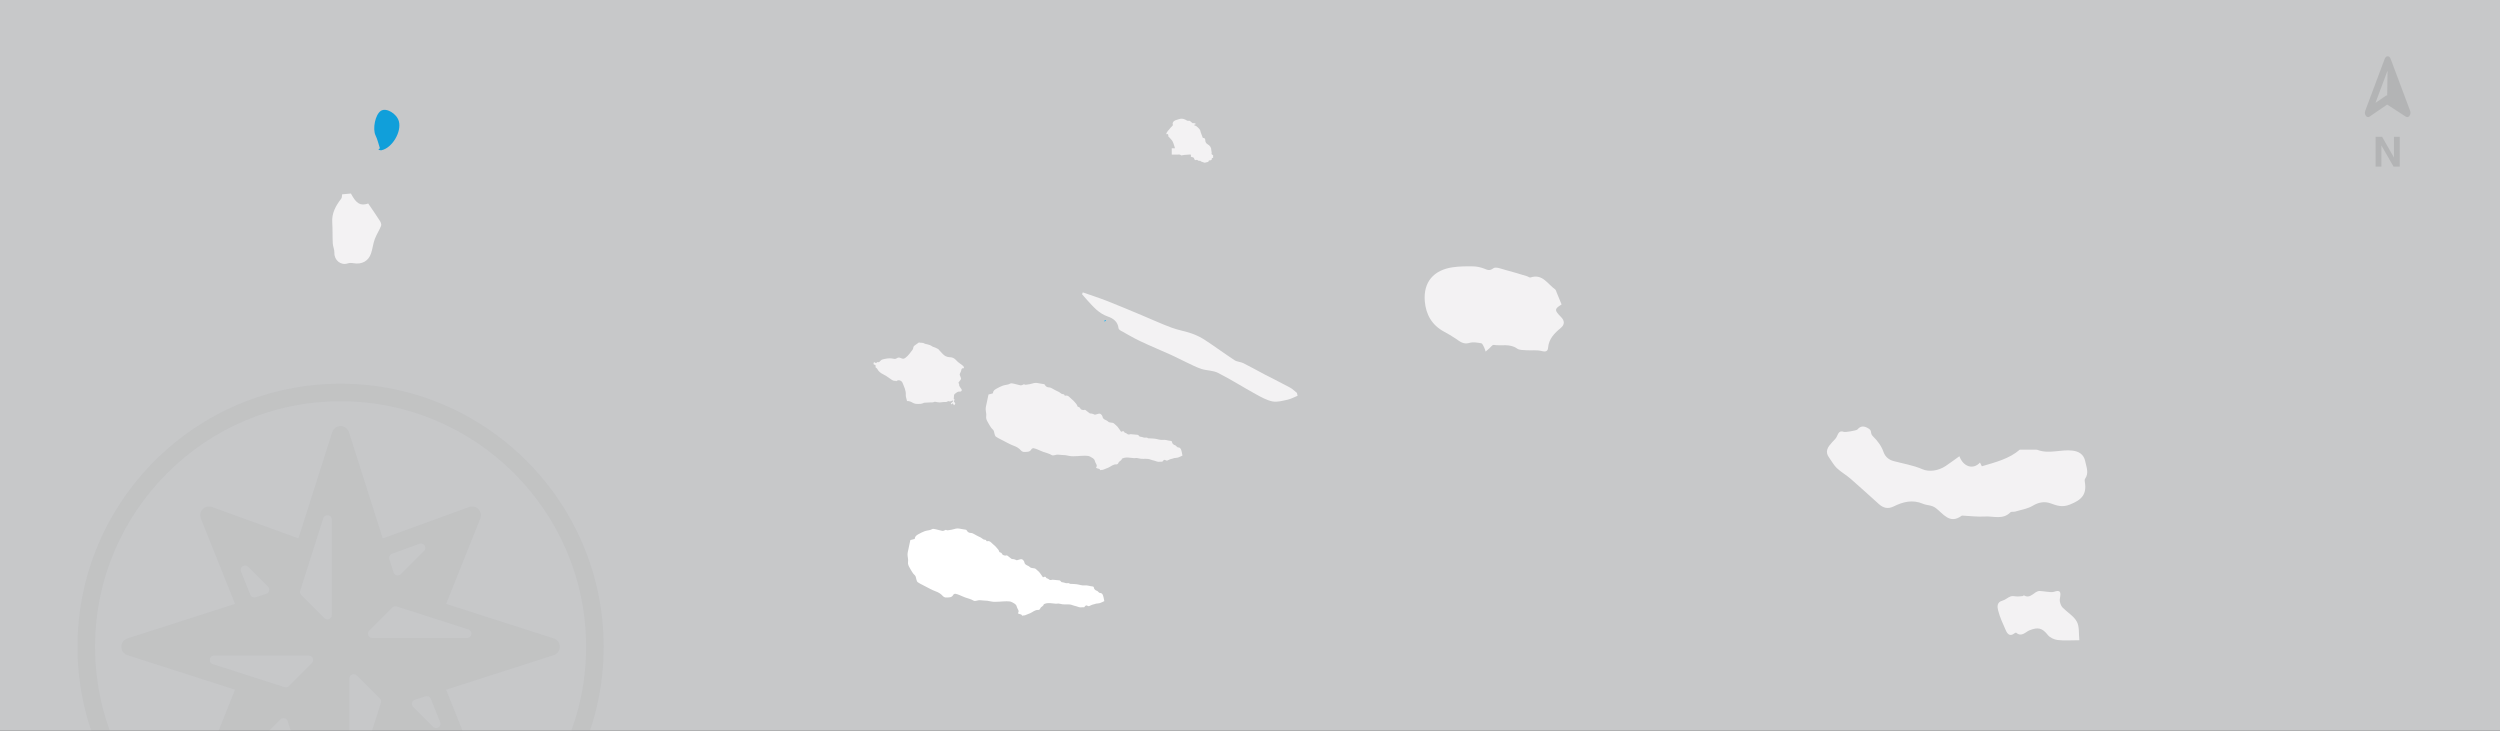<?xml version="1.0" encoding="utf-8"?>
<!-- Generator: Adobe Illustrator 16.0.0, SVG Export Plug-In . SVG Version: 6.00 Build 0)  -->
<!DOCTYPE svg PUBLIC "-//W3C//DTD SVG 1.1//EN" "http://www.w3.org/Graphics/SVG/1.1/DTD/svg11.dtd">
<svg version="1.1" id="Layer_1" xmlns="http://www.w3.org/2000/svg" xmlns:xlink="http://www.w3.org/1999/xlink" x="0px" y="0px"
	 width="1300px" height="380px" viewBox="0 0 1300 380" enable-background="new 0 0 1300 380" xml:space="preserve">
<rect x="0" y="0" width="1300" height="380" fill="#333333" stroke="none"/>
<g>
	<rect x="-2724" y="-516" fill="#C7C8C9" width="1300" height="380"/>
	<g opacity="0.1">
		<path fill="#010101" d="M-1488.693-444.871h3.399l6.155,10.814v-10.814h3.021v15.51h-3.239l-6.316-11.004v11.004h-3.02V-444.871z"
			/>
	</g>
	<g opacity="0.1">
		<path fill="#010101" d="M-1470.73-458.381l-10.164-27.104c-0.418-1.116-1.438-1.567-2.274-1.009
			c-0.326,0.219-0.593,0.572-0.755,1.009l-10.164,27.104c-0.416,1.118-0.072,2.473,0.767,3.024c0.481,0.317,1.045,0.312,1.523-0.013
			l9.123-6.253l9.688,6.282c0.842,0.548,1.855,0.084,2.266-1.036c0.232-0.633,0.229-1.376-0.006-2.005L-1470.73-458.381
			L-1470.73-458.381z M-1488.74-462.522l6.255-16.71l-0.176,12.825h-0.031c-0.269-0.001-0.534,0.084-0.773,0.249L-1488.74-462.522z"
			/>
	</g>
	<path fill="#F3F2F3" d="M-2170.383-310.289c-0.156-0.572-0.267-0.658-0.861-0.751c-0.264-0.042-0.586-0.046-0.77-0.2
		c-0.821-0.691-1.728-1.208-2.727-1.608c-0.665-0.268-1.258-0.713-1.909-1.029c-0.557-0.272-1.15-0.669-1.728-0.669
		c-1.14,0.002-1.847-0.464-2.34-1.431c-0.074-0.143-0.305-0.257-0.482-0.286c-0.914-0.166-1.845-0.248-2.75-0.457
		c-1.091-0.254-2.112-0.242-3.194,0.139c-0.925,0.328-1.935,0.418-2.914,0.58c-0.344,0.056-0.794,0.146-1.041-0.016
		c-0.483-0.316-0.761-0.018-1.135,0.141c-0.333,0.144-0.737,0.322-1.064,0.259c-1.125-0.224-2.224-0.579-3.344-0.825
		c-0.799-0.172-1.605-0.482-2.42,0.08c-0.333,0.229-0.796,0.287-1.209,0.381c-0.738,0.174-1.521,0.219-2.215,0.492
		c-1.132,0.442-2.245,0.963-3.294,1.574c-0.834,0.485-1.754,0.988-1.845,2.158c-0.009,0.122-0.105,0.311-0.198,0.338
		c-0.665,0.195-1.338,0.352-2.159,0.561c-0.149,0.705-0.348,1.625-0.542,2.544c-0.125,0.593-0.258,1.187-0.371,1.784
		c-0.204,1.081-0.559,2.161-0.551,3.243c0.008,1.278,0.485,2.511,0.257,3.858c-0.177,1.044,0.318,2.076,0.87,3.004
		c0.203,0.344,0.384,0.701,0.591,1.04c0.394,0.646,0.763,1.312,1.21,1.919c0.351,0.479,0.91,0.832,1.181,1.343
		c0.288,0.54,0.307,1.216,0.508,1.809c0.163,0.477,0.305,1.081,0.665,1.351c0.789,0.58,1.703,0.997,2.577,1.457
		c1.333,0.708,2.669,1.406,4.018,2.079c0.868,0.433,1.738,0.878,2.649,1.196c1.489,0.52,2.786,1.271,3.828,2.485
		c0.302,0.349,0.796,0.657,1.244,0.726c0.662,0.105,1.36-0.01,2.043-0.045c0.977-0.047,1.693-0.438,2.169-1.363
		c0.152-0.294,0.768-0.562,1.113-0.503c0.768,0.128,1.512,0.448,2.247,0.736c0.965,0.382,1.896,0.872,2.876,1.207
		c1.452,0.495,2.955,0.821,4.296,1.632c0.329,0.199,0.89,0.217,1.268,0.091c0.884-0.296,1.757-0.392,2.671-0.271
		c0.428,0.054,0.861,0.118,1.292,0.114c1.312-0.008,2.567,0.178,3.863,0.486c1.396,0.332,2.923,0.138,4.392,0.105
		c1.225-0.025,2.451-0.249,3.67-0.197c0.981,0.043,1.996-0.033,2.945,0.537c0.935,0.566,1.984,0.908,2.313,2.134
		c0.149,0.552,0.392,1.098,0.688,1.589c0.419,0.691,0.451,1.316-0.059,1.902c0.567,0.782,1.927,0.242,2.155,1.352
		c0.3-0.057,0.556-0.107,0.813-0.145c0.223-0.031,0.469,0.013,0.671-0.064c0.928-0.352,1.854-0.716,2.764-1.111
		c1.374-0.594,2.481-1.805,4.166-1.686c0.487,0.034,0.887-0.301,1.074-0.805c0.346-0.934,1.646-1.065,1.814-2.155
		c0.008-0.053,0.154-0.083,0.236-0.12c1.307-0.622,2.678-0.532,4.056-0.371c0.688,0.08,1.375,0.182,2.062,0.215
		c0.443,0.021,0.898-0.145,1.334-0.095c0.712,0.081,1.408,0.31,2.118,0.399c1.688,0.213,3.429-0.274,5.087,0.442
		c0.62,0.269,1.312,0.355,1.963,0.56c0.95,0.301,1.861,0.752,2.913,0.552c0.337-0.062,0.693-0.01,1.216-0.01
		c0.023-0.025,0.18-0.192,0.322-0.366c0.615-0.738,0.77-0.756,1.641-0.313c0.191,0.097,0.498,0.145,0.679,0.058
		c0.84-0.395,1.663-0.826,2.599-0.959c0.045-0.004,0.082-0.043,0.125-0.053c0.303-0.096,0.603-0.222,0.91-0.272
		c0.625-0.103,1.281-0.075,1.875-0.261c0.743-0.231,1.436-0.623,2.345-1.033c-0.11-0.541-0.257-1.299-0.415-2.053
		c-0.047-0.215-0.147-0.417-0.182-0.631c-0.115-0.727-0.752-1.547-1.344-1.521c-0.691,0.031-1.002-0.414-1.396-0.815
		c-0.158-0.163-0.369-0.347-0.575-0.374c-0.523-0.072-1.478-0.905-1.476-1.422c0.003-0.531-0.321-0.789-0.739-0.819
		c-1.41-0.092-2.697-0.728-4.213-0.538c-1.297,0.162-2.676-0.428-4.03-0.602c-0.996-0.129-2.01-0.129-3.015-0.189
		c-0.189-0.011-0.455,0.031-0.559-0.074c-0.492-0.506-1.088-0.236-1.642-0.276c-0.209-0.015-0.422-0.032-0.621-0.083
		c-0.512-0.133-1.018-0.384-1.529-0.396c-0.491-0.012-0.728-0.191-0.966-0.566c-0.126-0.196-0.381-0.405-0.599-0.432
		c-1.16-0.141-2.332-0.229-3.498-0.326c-0.127-0.014-0.273-0.023-0.388,0.021c-0.647,0.264-1.213,0.203-1.735-0.305
		c-0.178-0.176-0.451-0.25-0.685-0.365c-0.195-0.097-0.512-0.137-0.57-0.283c-0.297-0.72-0.723-0.822-1.348-0.416
		c-0.099,0.062-0.259,0.03-0.42,0.043c-0.188-0.279-0.369-0.558-0.563-0.829c-0.475-0.662-0.91-1.354-1.443-1.961
		c-0.426-0.485-1.041-0.807-1.451-1.298c-0.607-0.73-1.466-0.49-2.2-0.716c-0.249-0.077-0.588-0.046-0.745-0.204
		c-0.575-0.577-1.241-0.936-1.991-1.252c-0.491-0.207-1.083-0.77-1.158-1.246c-0.133-0.844-0.578-1.359-1.187-1.777
		c-0.233-0.158-0.664-0.119-0.98-0.051c-0.605,0.128-1.183,0.414-1.792,0.488c-0.311,0.039-0.656-0.252-0.997-0.363
		c-0.28-0.094-0.569-0.16-0.861-0.211c-0.31-0.053-0.696,0.027-0.925-0.131c-0.695-0.477-1.321-1.053-1.995-1.561
		c-0.188-0.141-0.514-0.319-0.672-0.246c-0.637,0.286-1.192-0.035-1.75-0.187c-0.231-0.063-0.372-0.452-0.562-0.686
		c-0.134-0.166-0.253-0.37-0.43-0.473c-0.282-0.162-0.604-0.253-0.911-0.376c-0.127-0.514-0.347-0.965-0.646-1.354
		c-0.423-0.549-0.878-1.078-1.366-1.569c-0.553-0.55-1.178-1.028-1.744-1.565c-0.706-0.668-1.34-1.451-2.492-1.157
		C-2170.066-310.221-2170.235-310.275-2170.383-310.289z"/>
	<path fill="#F3F2F3" d="M-2268.709-324.974c0.335,0.288,0.708,0.47,0.855,0.765c0.7,1.402,1.865,2.253,3.224,2.911
		c0.481,0.233,0.962,0.482,1.408,0.775c0.953,0.631,1.882,1.294,2.824,1.941c0.598,0.412,1.224,0.713,1.991,0.595
		c0.121-0.018,0.271,0.151,0.414,0.238c1.047-0.951,2.788-0.549,3.357,0.914c0.781,2.015,1.844,3.969,1.638,6.262
		c-0.047,0.523,0.146,1.07,0.259,1.599c0.106,0.495,0.252,0.983,0.395,1.521c0.826-0.034,1.722,0.156,2.575,0.676
		c0.57,0.349,1.224,0.66,1.875,0.755c0.875,0.125,1.785,0.069,2.674,0.009c0.462-0.032,0.915-0.231,1.368-0.37
		c0.101-0.031,0.18-0.177,0.277-0.184c1.063-0.07,2.129-0.16,3.194-0.176c0.782-0.009,1.556,0.09,2.29-0.314
		c0.176-0.097,0.47,0,0.705,0.033c0.658,0.099,1.315,0.292,1.973,0.293c0.757,0.002,1.513-0.214,2.271-0.238
		c0.714-0.027,1.443,0.162,2.06-0.391c0.076-0.07,0.276-0.057,0.396-0.016c0.661,0.232,1.237,0.062,1.807-0.297
		c0.13-0.083,0.368,0.008,0.557,0.018c-0.09,0.199-0.14,0.434-0.279,0.587c-0.19,0.212-0.491,0.327-0.667,0.546
		c-0.395,0.498-0.34,0.613,0.181,0.773c0.124-0.194,0.235-0.365,0.347-0.538c0.15,0.14,0.322,0.259,0.444,0.421
		c0.141,0.188,0.237,0.406,0.354,0.617c0.875-0.637,0.885-1.131,0.124-1.709c-0.105-0.082-0.146-0.359-0.103-0.514
		c0.081-0.305,0.244-0.584,0.373-0.875c-0.08,0.015-0.157,0.028-0.237,0.043c-0.086-0.116-0.25-0.232-0.249-0.347
		c0.019-0.631,0.049-1.269,0.141-1.896c0.032-0.217,0.208-0.463,0.391-0.601c0.812-0.616,1.546-1.433,2.736-1.193
		c0.08,0.018,0.177-0.036,0.263-0.067c0.646-0.211,0.82-0.731,0.435-1.299c-0.367-0.541-0.808-1.047-1.079-1.631
		c-0.208-0.447,0.065-1.061-0.414-1.473c-0.053-0.047-0.013-0.283,0.056-0.375c0.325-0.443,0.7-0.85,1.006-1.303
		c0.15-0.223,0.312-0.554,0.252-0.78c-0.15-0.571-0.444-1.107-0.641-1.671c-0.066-0.19-0.071-0.445-0.003-0.634
		c0.238-0.644,0.664-1.249,0.752-1.903c0.115-0.842,0.48-1.166,1.456-1.059c-0.152-0.448-0.171-0.882-0.398-1.102
		c-0.509-0.493-1.125-0.879-1.691-1.314c-0.511-0.395-1.081-0.738-1.508-1.209c-0.858-0.947-1.735-1.836-3.071-2.032
		c-0.624-0.092-1.282-0.038-1.877-0.212c-0.651-0.191-1.325-0.475-1.846-0.895c-0.716-0.576-1.298-1.318-1.936-1.99
		c-0.325-0.338-0.646-0.681-0.969-1.02c0.032-0.02,0.062-0.037,0.094-0.059c-0.479-0.236-0.959-0.476-1.438-0.715
		c-0.157-0.077-0.309-0.169-0.472-0.23c-0.472-0.18-1.018-0.25-1.412-0.537c-0.841-0.611-1.759-0.961-2.764-1.154
		c-0.438-0.082-0.938-0.111-1.28-0.35c-0.876-0.605-1.895-0.283-2.814-0.549c-0.122-0.033-0.317,0.133-0.459,0.232
		c-0.496,0.347-0.974,0.716-1.476,1.053c-0.559,0.373-1.049,0.751-1.106,1.518c-0.027,0.365-0.199,0.764-0.422,1.057
		c-1.105,1.451-2.131,2.979-3.626,4.092c-0.832,0.619-1.303,0.613-2.181,0.237c-0.671-0.29-1.497-0.607-2.177-0.092
		c-0.65,0.495-1.244,0.521-1.989,0.329c-0.646-0.166-1.342-0.204-2.013-0.188c-0.741,0.016-1.493,0.096-2.214,0.264
		c-0.869,0.201-1.799,0.246-2.461,1.059c-0.336,0.412-0.812,0.898-1.52,0.627c-0.07-0.026-0.233,0.025-0.268,0.088
		c-0.291,0.529-0.611,0.494-1.027,0.129c-0.124-0.109-0.471-0.174-0.537-0.1c-0.14,0.16-0.209,0.418-0.217,0.641
		c-0.008,0.182,0.111,0.367,0.172,0.547C-2268.669-326.299-2268.64-326.244-2268.709-324.974z"/>
	<path fill="#F3F2F3" d="M-2099.93-432.406c0.188,0.143,0.354,0.326,0.562,0.414c0.443,0.188,0.908,0.332,1.367,0.481
		c0.164,0.056,0.348,0.141,0.506,0.111c0.514-0.091,1.021-0.214,1.522-0.357c0.159-0.046,0.405-0.179,0.415-0.29
		c0.061-0.68,0.492-0.561,0.961-0.573c0.255-0.006,0.736-0.36,0.713-0.476c-0.135-0.664,0.215-0.824,0.756-0.84
		c-0.022-0.327-0.121-0.628-0.049-0.881c0.122-0.411,0-0.553-0.382-0.689c-0.199-0.072-0.495-0.435-0.451-0.543
		c0.26-0.624-0.106-1.184-0.097-1.77c0.022-1.506-0.721-2.464-1.996-3.207c-0.675-0.393-1.144-1.105-1.147-1.998
		c-0.004-0.928-0.417-1.316-1.273-1.252c-0.38-1.006-0.77-2.003-1.132-3.01c-0.106-0.294-0.098-0.631-0.225-0.907
		c-0.15-0.325-0.361-0.641-0.606-0.903c-0.42-0.445-0.853-0.895-1.345-1.249c-0.352-0.255-0.813-0.358-1.225-0.528
		c0.013-0.07,0.022-0.141,0.035-0.211c0.25-0.116,0.5-0.232,0.979-0.458c-0.506-0.199-0.93-0.532-1.2-0.435
		c-0.458,0.162-0.681-0.002-0.96-0.252c-0.339-0.303-0.682-0.609-1.041-0.888c-0.1-0.075-0.273-0.075-0.412-0.087
		c-0.363-0.031-0.812,0.086-1.075-0.088c-1.384-0.91-2.816-1.289-4.419-0.688c-1.035,0.387-2.247,0.459-2.877,1.562
		c-0.138,0.241-0.264,0.617-0.174,0.84c0.196,0.484,0.082,0.82-0.25,1.151c-0.34,0.334-0.736,0.631-1,1.019
		c-0.703,1.033-1.879,1.752-2.105,3.187c0.275-0.03,0.532-0.058,0.791-0.086c0.113,0.229,0.38,0.521,0.314,0.673
		c-0.242,0.57,0.195,0.741,0.469,1.051c0.621,0.707,1.359,1.368,1.77,2.188c0.544,1.086,0.818,2.305,1.22,3.498
		c-0.482,0-1.084,0-1.697,0c0,1.128,0,2.186,0,3.281c0.937,0,1.824-0.031,2.711,0.01c0.735,0.034,1.546-0.273,2.174,0.396
		c0.041,0.043,0.166,0.025,0.246,0.01c0.467-0.076,0.928-0.191,1.396-0.238c0.981-0.094,1.969-0.163,2.952-0.225
		c0.354-0.021,0.633,0.156,0.5,0.531c-0.244,0.679,0.137,0.744,0.646,0.844c0.519,0.1,1.023,0.243,1.076,0.973
		c0.018,0.23,0.586,0.66,0.667,0.61c0.63-0.384,1.039-0.044,1.526,0.276C-2100.596-432.299-2100.24-432.406-2099.93-432.406z"/>
	<path fill="#F3F2F3" d="M-1932.619-335.533c-0.06,0.072-0.119,0.144-0.182,0.216c0.211,0.271,0.419,0.538,0.733,0.941
		c0.08-0.267,0.229-0.524,0.165-0.601C-1932.096-335.199-1932.373-335.352-1932.619-335.533z"/>
	<path fill="#F3F2F3" d="M-2148.914-349.174c0.009-0.074,0.019-0.148,0.027-0.225c-0.227-0.055-0.537-0.222-0.657-0.135
		c-0.153,0.113-0.153,0.436-0.218,0.668c0.059,0.029,0.117,0.061,0.175,0.092C-2149.362-348.908-2149.137-349.041-2148.914-349.174z
		"/>
	<path fill="#F3F2F3" d="M-1705.111-278.762c-2.436,1.721-4.751,3.495-7.194,5.11c-3.722,2.464-8.525,3.173-11.967,1.677
		c-4.898-2.123-9.881-2.885-14.866-4.21c-2.222-0.583-4.412-1.861-5.453-4.825c-1.003-2.963-3.09-5.792-5.364-7.984
		c-1.979-1.924-0.139-2.857-2.604-4.307c-2.031-1.188-3.847-1.418-5.557,0.621c-0.524,0.631-6.414,1.482-6.921,1.303
		c-2.709-1.059-3.063,0.93-3.921,2.584c-0.533,1.025-1.493,1.82-2.282,2.705c-2.154,2.373-4.067,4.781-1.605,8.082
		c1.348,1.816,2.408,3.918,4.022,5.444c2.202,2.074,4.931,3.586,7.219,5.588c4.95,4.286,9.738,8.743,14.631,13.098
		c2.207,1.995,4.662,2.687,7.565,1.268c4.937-2.431,9.859-3.779,15.437-1.398c2.004,0.862,4.354,0.565,6.486,2.126
		c3.908,2.874,7.259,8.73,13.539,4.066c0.149-0.113,0.433-0.069,0.646-0.057c3.807,0.181,7.648,0.694,11.436,0.453
		c4.433-0.285,9.312,1.824,13.243-2.144c0.479-0.497,1.708-0.173,2.544-0.423c3.074-0.936,6.451-1.431,9.129-3.041
		c3.062-1.855,6.158-2.32,9.127-1.274c3.43,1.208,6.037,2.276,10.096,0.694c6.19-2.428,8.95-5.29,7.827-11.835
		c-0.083-0.507-0.136-1.213,0.146-1.597c2.135-3.051,0.662-6.071,0.048-9.147c-0.731-3.639-3.425-5.11-6.589-5.5
		c-6.055-0.753-12.228,1.94-18.277-0.396c-0.193-0.076-0.434-0.099-0.648-0.104c-2.721,0-5.43,0-8.496,0
		c-5.385,4.718-12.619,6.555-19.74,8.641c-0.377-0.75-0.662-1.316-0.965-1.935C-1697.896-271.619-1703.092-273.199-1705.111-278.762
		z"/>
	<path fill="#F3F2F3" d="M-1642.737-183.084c-0.382-3.451,0.104-7.069-1.311-9.655c-1.583-2.923-4.96-4.832-7.393-7.333
		c-0.739-0.746-1.167-1.938-1.399-3c-0.206-0.899,0.016-1.908,0.166-2.858c0.454-2.948-0.796-3.154-3.246-2.34
		c-1.209,0.394-2.701,0.021-4.046-0.059c-1.126-0.081-2.243-0.356-3.383-0.356c-2.936-0.032-4.678,4.479-8.265,2.229
		c-0.043-0.039-0.297,0.378-0.441,0.401c-0.949,0.11-1.895,0.222-2.838,0.223c-1.158,0.013-2.441-0.406-3.501-0.065
		c-1.531,0.506-2.806,1.85-4.352,2.245c-3.021,0.769-2.657,3.364-2.251,4.968c0.887,3.578,2.484,6.99,3.983,10.389
		c0.853,1.959,2.178,3.52,4.563,1.594c0.225-0.183,0.758-0.389,0.871-0.281c2.822,2.441,4.932-0.5,6.986-1.288
		c4.367-1.689,6.5-1.284,9.479,2.483c1.092,1.374,3.293,2.379,5.098,2.594C-1650.654-182.775-1647.212-183.084-1642.737-183.084z"/>
	<path fill="#FFFFFF" d="M-2211.028-234.602c0.149,0.012,0.317,0.068,0.462,0.031c1.153-0.293,1.787,0.49,2.492,1.155
		c0.566,0.54,1.19,1.018,1.744,1.567c0.489,0.489,0.943,1.021,1.366,1.57c0.3,0.388,0.521,0.838,0.647,1.353
		c0.308,0.124,0.63,0.216,0.912,0.377c0.176,0.101,0.295,0.306,0.429,0.474c0.19,0.233,0.33,0.621,0.562,0.682
		c0.558,0.152,1.114,0.475,1.75,0.188c0.159-0.072,0.483,0.107,0.673,0.248c0.674,0.508,1.299,1.084,1.994,1.561
		c0.229,0.156,0.614,0.076,0.925,0.129c0.292,0.053,0.582,0.119,0.861,0.211c0.34,0.114,0.686,0.403,0.998,0.365
		c0.606-0.075,1.187-0.361,1.792-0.488c0.314-0.068,0.745-0.107,0.979,0.051c0.609,0.415,1.055,0.932,1.188,1.775
		c0.075,0.477,0.667,1.039,1.158,1.248c0.75,0.316,1.416,0.674,1.991,1.252c0.156,0.157,0.497,0.127,0.745,0.203
		c0.734,0.224,1.591-0.014,2.199,0.716c0.411,0.492,1.027,0.813,1.451,1.298c0.535,0.607,0.97,1.301,1.444,1.959
		c0.195,0.273,0.377,0.552,0.565,0.83c0.16-0.012,0.32,0.021,0.418-0.041c0.625-0.405,1.051-0.305,1.347,0.416
		c0.06,0.147,0.375,0.188,0.571,0.281c0.232,0.115,0.507,0.19,0.684,0.365c0.522,0.508,1.087,0.569,1.734,0.306
		c0.116-0.044,0.261-0.033,0.389-0.022c1.167,0.1,2.336,0.186,3.498,0.328c0.217,0.027,0.473,0.236,0.598,0.432
		c0.238,0.375,0.475,0.555,0.968,0.565c0.511,0.013,1.015,0.266,1.527,0.396c0.201,0.051,0.413,0.067,0.622,0.083
		c0.553,0.039,1.147-0.229,1.64,0.278c0.104,0.104,0.368,0.063,0.558,0.073c1.005,0.061,2.02,0.059,3.017,0.187
		c1.354,0.175,2.732,0.765,4.029,0.603c1.518-0.189,2.803,0.447,4.212,0.54c0.418,0.028,0.744,0.286,0.74,0.818
		c-0.002,0.517,0.952,1.349,1.476,1.424c0.207,0.027,0.417,0.21,0.576,0.372c0.393,0.401,0.705,0.848,1.396,0.814
		c0.591-0.025,1.228,0.797,1.342,1.521c0.034,0.215,0.135,0.418,0.181,0.631c0.16,0.756,0.307,1.514,0.417,2.055
		c-0.91,0.409-1.603,0.802-2.345,1.032c-0.594,0.186-1.251,0.158-1.875,0.262c-0.309,0.048-0.606,0.175-0.911,0.271
		c-0.042,0.013-0.08,0.049-0.124,0.055c-0.936,0.134-1.76,0.562-2.6,0.959c-0.181,0.086-0.486,0.038-0.679-0.057
		c-0.871-0.445-1.025-0.426-1.64,0.312c-0.144,0.175-0.3,0.341-0.322,0.366c-0.522,0-0.88-0.053-1.215,0.01
		c-1.052,0.201-1.964-0.251-2.914-0.552c-0.65-0.204-1.344-0.291-1.964-0.558c-1.657-0.718-3.397-0.23-5.085-0.445
		c-0.711-0.088-1.407-0.318-2.119-0.398c-0.435-0.048-0.89,0.117-1.333,0.095c-0.689-0.032-1.376-0.135-2.063-0.214
		c-1.378-0.16-2.749-0.253-4.056,0.368c-0.082,0.04-0.229,0.07-0.236,0.122c-0.168,1.091-1.468,1.223-1.814,2.155
		c-0.188,0.505-0.587,0.839-1.075,0.804c-1.684-0.119-2.792,1.094-4.165,1.688c-0.911,0.396-1.835,0.758-2.764,1.109
		c-0.203,0.08-0.449,0.035-0.672,0.065c-0.258,0.037-0.514,0.09-0.813,0.144c-0.228-1.108-1.587-0.57-2.153-1.352
		c0.508-0.585,0.477-1.21,0.058-1.901c-0.296-0.491-0.54-1.036-0.688-1.589c-0.33-1.226-1.379-1.568-2.314-2.133
		c-0.949-0.572-1.963-0.494-2.945-0.539c-1.219-0.051-2.446,0.172-3.67,0.2c-1.469,0.031-2.997,0.226-4.393-0.107
		c-1.296-0.308-2.551-0.492-3.863-0.485c-0.431,0.002-0.865-0.06-1.293-0.115c-0.914-0.118-1.788-0.023-2.67,0.273
		c-0.379,0.124-0.94,0.105-1.269-0.093c-1.341-0.81-2.844-1.136-4.296-1.632c-0.981-0.334-1.911-0.823-2.876-1.207
		c-0.735-0.289-1.478-0.608-2.246-0.734c-0.347-0.061-0.961,0.209-1.113,0.502c-0.477,0.925-1.193,1.314-2.169,1.362
		c-0.682,0.037-1.381,0.149-2.043,0.045c-0.446-0.069-0.939-0.377-1.243-0.727c-1.042-1.212-2.339-1.964-3.829-2.485
		c-0.91-0.318-1.78-0.764-2.648-1.193c-1.35-0.675-2.686-1.373-4.018-2.08c-0.874-0.459-1.789-0.879-2.577-1.46
		c-0.36-0.267-0.502-0.871-0.665-1.349c-0.202-0.594-0.221-1.268-0.507-1.809c-0.271-0.512-0.83-0.861-1.182-1.342
		c-0.447-0.607-0.816-1.271-1.21-1.92c-0.208-0.339-0.389-0.697-0.592-1.039c-0.551-0.93-1.045-1.961-0.869-3.006
		c0.229-1.348-0.25-2.58-0.258-3.857c-0.008-1.082,0.346-2.164,0.551-3.244c0.113-0.596,0.245-1.189,0.371-1.783
		c0.195-0.918,0.393-1.839,0.542-2.543c0.82-0.209,1.493-0.367,2.158-0.561c0.094-0.028,0.189-0.219,0.199-0.339
		c0.091-1.171,1.011-1.673,1.845-2.158c1.049-0.61,2.162-1.132,3.294-1.575c0.695-0.271,1.477-0.318,2.215-0.49
		c0.413-0.096,0.875-0.151,1.208-0.383c0.814-0.56,1.621-0.252,2.42-0.078c1.121,0.244,2.22,0.601,3.345,0.822
		c0.328,0.067,0.729-0.113,1.064-0.257c0.373-0.159,0.65-0.457,1.134-0.14c0.248,0.16,0.697,0.072,1.041,0.015
		c0.979-0.161,1.99-0.253,2.914-0.581c1.082-0.379,2.104-0.391,3.195-0.137c0.904,0.207,1.835,0.291,2.75,0.455
		c0.175,0.031,0.407,0.146,0.481,0.288c0.493,0.967,1.2,1.433,2.339,1.431c0.577,0,1.171,0.396,1.729,0.668
		c0.65,0.316,1.244,0.764,1.909,1.029c0.998,0.4,1.904,0.915,2.726,1.609c0.183,0.154,0.506,0.158,0.769,0.201
		C-2211.293-235.259-2211.184-235.174-2211.028-234.602z"/>
	<path fill="#109FDA" d="M-2148.914-349.174c-0.223,0.133-0.448,0.266-0.672,0.4c-0.06-0.031-0.117-0.062-0.175-0.092
		c0.064-0.232,0.064-0.555,0.218-0.668c0.121-0.087,0.432,0.08,0.657,0.135C-2148.896-349.322-2148.905-349.248-2148.914-349.174z"
		/>
	<path fill="#109FDA" d="M-2049.264-310.194c-0.115-0.499-0.229-0.991-0.331-1.495c-1.19-0.935-2.243-2.048-3.554-2.75
		c-4.242-2.305-8.593-4.424-12.899-6.67c-3.81-1.996-7.563-4.123-11.413-6.049c-1.418-0.703-3.246-0.676-4.551-1.523
		c-5.193-3.395-10.185-7.094-15.371-10.488c-2.107-1.381-4.432-2.543-6.806-3.374c-3.515-1.229-7.262-1.831-10.753-3.135
		c-5.166-1.92-10.189-4.247-15.27-6.365c-6.003-2.503-11.982-5.048-18.026-7.421c-4.19-1.641-8.486-3.013-12.711-4.504
		c-0.125,0.324-0.25,0.654-0.381,0.979c0.888,1.017,1.754,2.068,2.677,3.053c3.122,3.43,6.094,6.972,10.798,8.555
		c2.728,0.931,5.114,2.645,5.483,6.003c0.041,0.415,0.496,0.929,0.906,1.161c3.451,1.912,6.822,3.937,10.377,5.619
		c5.308,2.514,10.781,4.753,16.129,7.178c2.74,1.234,5.354,2.645,8.059,3.902c2.529,1.193,5.035,2.52,7.695,3.384
		c2.807,0.888,6.048,0.728,8.594,2.038c6.658,3.389,12.992,7.412,19.553,11.021c2.783,1.532,5.705,3.198,8.748,3.81
		c2.481,0.49,5.289-0.35,7.893-0.91C-2052.629-308.562-2050.979-309.5-2049.264-310.194z"/>
	<path fill="#F3F2F3" d="M-2546.087-414.953c-0.154,0.746-0.045,1.708-0.484,2.266c-2.825,3.67-4.995,7.505-4.659,12.402
		c0.232,3.62,0.085,7.266,0.272,10.898c0.104,1.617,0.9,3.246,0.843,4.841c-0.137,3.856,3.343,6.7,6.915,5.519
		c0.922-0.307,2.039-0.279,3.007-0.1c4.374,0.748,7.831-1.078,9.164-5.189c0.797-2.377,1.031-4.934,1.891-7.279
		c0.877-2.404,2.335-4.583,3.298-6.955c0.279-0.646-0.108-1.785-0.541-2.475c-1.925-3.027-3.992-5.963-6.139-9.141
		c-4.01,1.303-6.1,0.26-9.01-5.199C-2543.057-415.224-2544.516-415.102-2546.087-414.953z"/>
	<path fill="#F3F2F3" d="M-2526.467-438.949c-0.269,0.275-0.536,0.549-0.797,0.826c0.558,0.092,1.139,0.354,1.652,0.244
		c5.53-1.182,10.508-9.511,9.027-15.02c-1.099-4.061-6.578-7.268-9.346-5.471c-2.967,1.922-4.42,9.409-2.78,12.787
		C-2527.692-443.511-2527.202-441.17-2526.467-438.949z"/>
	<g>
		<g>
			<defs>
				<rect id="SVGID_1_" x="-2714.411" y="-331.728" width="365.411" height="195.728"/>
			</defs>
			<clipPath id="SVGID_2_">
				<use xlink:href="#SVGID_1_"  overflow="visible"/>
			</clipPath>
			<g opacity="0.03" clip-path="url(#SVGID_2_)">
				<g>
					<g>
						<path fill="#010101" d="M-2436.061-184.007l-55.956-17.967l17.757-44.396c0.666-1.668,0.293-3.574-0.957-4.866
							c-1.254-1.29-3.146-1.729-4.834-1.111l-44.921,16.333l-17.578-55.235c-0.602-1.891-2.358-3.178-4.346-3.178
							c-1.988,0-3.744,1.285-4.345,3.178l-17.575,55.23l-44.921-16.333c-1.691-0.615-3.584-0.179-4.833,1.113
							c-1.249,1.29-1.623,3.195-0.958,4.865l17.757,44.396l-55.955,17.966c-1.889,0.611-3.17,2.363-3.17,4.346
							s1.281,3.734,3.164,4.341l55.957,17.967l-17.757,44.396c-0.676,1.696-0.278,3.63,1.012,4.92
							c0.87,0.87,2.038,1.336,3.224,1.336c0.57,0,1.145-0.104,1.696-0.325l44.396-17.756l17.967,55.956
							c0.606,1.883,2.357,3.165,4.342,3.165c1.983,0,3.734-1.282,4.342-3.165l17.965-55.956l44.396,17.756
							c0.552,0.221,1.127,0.325,1.696,0.325c1.187,0,2.354-0.466,3.224-1.336c1.291-1.29,1.688-3.224,1.013-4.92l-17.757-44.396
							l55.956-17.967c1.883-0.606,3.164-2.358,3.164-4.341C-2432.896-181.648-2434.177-183.4-2436.061-184.007z M-2594.957-221.277
							l10.313,10.315c1.209,1.209,0.712,3.261-0.916,3.785l-5.48,1.76c-1.14,0.366-2.371-0.214-2.814-1.321l-4.829-12.075
							C-2599.604-221.121-2596.709-223.032-2594.957-221.277z M-2573.968-132.711l-12.074,4.829
							c-2.309,0.925-4.219-1.97-2.463-3.726l10.314-10.314c1.208-1.21,3.26-0.712,3.785,0.916l1.76,5.48
							C-2572.281-134.385-2572.86-133.154-2573.968-132.711z M-2561.798-171.212l-11.97,11.971
							c-0.606,0.605-1.495,0.821-2.308,0.562l-37.282-11.971c-2.477-0.799-1.906-4.455,0.697-4.455h49.253
							C-2561.379-175.106-2560.36-172.648-2561.798-171.212z M-2551.455-196.178c0,2.028-2.457,3.047-3.895,1.61l-11.979-11.979
							c-0.602-0.602-0.821-1.491-0.562-2.304l11.979-37.652c0.793-2.479,4.455-1.909,4.455,0.694v49.631H-2551.455z
							 M-2520.151-228.061l14.237-5.177c2.293-0.838,4.117,2.025,2.394,3.749l-12.052,12.052c-1.208,1.208-3.265,0.708-3.785-0.921
							l-2.188-6.872C-2521.916-226.396-2521.301-227.647-2520.151-228.061z M-2525.91-150.491l-11.971,37.283
							c-0.798,2.481-4.455,1.91-4.455-0.693v-49.253c0-2.028,2.458-3.052,3.894-1.615l11.971,11.97
							C-2525.864-152.192-2525.65-151.303-2525.91-150.491z M-2498.837-138.055l-10.314-10.315
							c-1.209-1.209-0.712-3.261,0.916-3.785l5.48-1.76c1.141-0.366,2.371,0.214,2.814,1.321l4.828,12.075
							C-2494.187-138.211-2497.082-136.3-2498.837-138.055z M-2481.131-184.226h-49.253c-2.029,0-3.046-2.458-1.609-3.895
							l11.97-11.97c0.606-0.606,1.496-0.82,2.308-0.561l37.283,11.971C-2477.957-187.883-2478.527-184.226-2481.131-184.226z"/>
					</g>
				</g>
				<g>
					<g>
						<path fill="#010101" d="M-2546.896-316.466c-75.431,0-136.8,61.368-136.8,136.8s61.369,136.8,136.8,136.8
							c75.432,0,136.8-61.368,136.8-136.8S-2471.464-316.466-2546.896-316.466z M-2546.896-51.985
							c-70.402,0-127.68-57.279-127.68-127.681s57.277-127.681,127.68-127.681c70.401,0,127.68,57.279,127.68,127.681
							S-2476.494-51.985-2546.896-51.985z"/>
					</g>
				</g>
			</g>
		</g>
	</g>
	<path fill="#F3F2F3" d="M-1911.972-357.688c-0.923-2.273-1.709-4.186-2.513-6.092c-0.262-0.629-0.414-1.463-0.922-1.809
		c-3.878-2.733-6.482-8.195-12.719-6.127c-0.5,0.179-1.229-0.479-1.891-0.662c-3.621-1.084-7.227-2.227-10.9-3.172
		c-2.204-0.568-5.275-1.891-6.521-0.945c-2.062,1.533-3.115,0.821-4.841,0.16c-1.772-0.655-3.737-1.117-5.604-1.145
		c-3.611-0.062-7.221-0.043-10.763,0.475c-9.745,1.413-15.288,7.612-14.456,17.648c0.574,6.912,3.674,12.397,9.984,15.81
		c2.044,1.11,4.048,2.267,5.98,3.565c2.203,1.492,4.088,3.258,7.256,2.295c1.855-0.563,4.105-0.154,6.122,0.193
		c0.626,0.103,1.104,1.367,1.531,2.176c0.349,0.662,0.508,1.418,0.747,2.136c0.633-0.541,1.259-1.093,1.907-1.63
		c0.758-0.648,1.624-1.94,2.261-1.833c4.043,0.641,8.4-0.834,12.223,1.907c1.161,0.838,3.098,0.752,4.699,0.861
		c2.705,0.193,5.547-0.248,8.116,0.424c2.083,0.545,3.114,0.1,3.27-1.654c0.381-4.705,3.297-7.615,6.625-10.371
		c2.128-1.777,2.004-3.782,0.078-5.713C-1915.806-354.715-1915.73-355.353-1911.972-357.688z"/>
</g>
<g>
	<rect fill="#C7C8C9" width="1300" height="380"/>
	<g opacity="0.1">
		<path fill="#010101" d="M1235.307,71.129h3.399l6.155,10.814V71.129h3.021v15.51h-3.239l-6.315-11.004v11.004h-3.021V71.129z"/>
	</g>
	<g opacity="0.1">
		<path fill="#010101" d="M1253.27,57.619l-10.164-27.104c-0.418-1.116-1.438-1.566-2.273-1.009
			c-0.326,0.219-0.593,0.572-0.755,1.009l-10.164,27.104c-0.416,1.117-0.072,2.473,0.767,3.023c0.481,0.317,1.045,0.312,1.523-0.013
			l9.123-6.253l9.688,6.282c0.842,0.548,1.855,0.084,2.267-1.036c0.231-0.633,0.229-1.376-0.007-2.005L1253.27,57.619
			L1253.27,57.619z M1235.26,53.479l6.256-16.711l-0.177,12.825h-0.03c-0.27-0.001-0.535,0.084-0.773,0.249L1235.26,53.479z"/>
	</g>
	<path fill="#F3F2F3" d="M553.617,205.711c-0.156-0.572-0.267-0.658-0.861-0.751c-0.264-0.042-0.586-0.046-0.77-0.2
		c-0.821-0.69-1.728-1.208-2.727-1.607c-0.665-0.269-1.258-0.713-1.909-1.029c-0.557-0.271-1.15-0.669-1.728-0.669
		c-1.14,0.002-1.847-0.464-2.34-1.431c-0.074-0.144-0.305-0.258-0.482-0.286c-0.914-0.166-1.845-0.248-2.75-0.457
		c-1.091-0.254-2.112-0.242-3.194,0.139c-0.925,0.328-1.935,0.418-2.914,0.58c-0.344,0.056-0.794,0.146-1.041-0.016
		c-0.483-0.316-0.761-0.019-1.135,0.141c-0.333,0.145-0.737,0.322-1.064,0.259c-1.125-0.224-2.224-0.578-3.344-0.824
		c-0.799-0.172-1.605-0.482-2.42,0.08c-0.333,0.229-0.796,0.287-1.209,0.381c-0.738,0.174-1.521,0.219-2.215,0.492
		c-1.132,0.441-2.245,0.963-3.294,1.574c-0.834,0.484-1.754,0.987-1.845,2.157c-0.009,0.122-0.105,0.312-0.198,0.338
		c-0.665,0.195-1.338,0.353-2.159,0.562c-0.149,0.705-0.348,1.625-0.542,2.544c-0.125,0.593-0.258,1.187-0.371,1.784
		c-0.204,1.08-0.559,2.16-0.551,3.242c0.008,1.278,0.485,2.512,0.257,3.858c-0.177,1.044,0.318,2.075,0.87,3.004
		c0.203,0.344,0.384,0.7,0.591,1.04c0.394,0.646,0.763,1.312,1.21,1.919c0.351,0.479,0.91,0.832,1.181,1.343
		c0.288,0.54,0.307,1.216,0.508,1.809c0.163,0.478,0.305,1.082,0.665,1.352c0.789,0.58,1.703,0.997,2.577,1.457
		c1.333,0.708,2.669,1.406,4.018,2.079c0.868,0.433,1.738,0.878,2.649,1.196c1.489,0.52,2.786,1.271,3.828,2.484
		c0.302,0.35,0.796,0.657,1.244,0.727c0.662,0.105,1.36-0.01,2.043-0.045c0.977-0.047,1.693-0.438,2.169-1.363
		c0.152-0.294,0.768-0.562,1.113-0.503c0.768,0.128,1.512,0.448,2.247,0.736c0.965,0.382,1.896,0.872,2.876,1.207
		c1.452,0.495,2.955,0.821,4.296,1.632c0.329,0.199,0.89,0.217,1.268,0.092c0.884-0.297,1.757-0.393,2.671-0.271
		c0.428,0.054,0.861,0.118,1.292,0.114c1.312-0.009,2.567,0.178,3.863,0.485c1.396,0.332,2.923,0.139,4.392,0.105
		c1.225-0.025,2.451-0.249,3.67-0.197c0.981,0.043,1.996-0.033,2.945,0.537c0.935,0.566,1.984,0.908,2.313,2.135
		c0.149,0.552,0.392,1.098,0.688,1.589c0.419,0.69,0.451,1.315-0.059,1.901c0.567,0.782,1.927,0.242,2.155,1.353
		c0.3-0.057,0.556-0.106,0.813-0.146c0.223-0.03,0.469,0.014,0.671-0.063c0.928-0.353,1.854-0.716,2.764-1.111
		c1.374-0.594,2.481-1.805,4.166-1.686c0.487,0.034,0.887-0.302,1.074-0.806c0.346-0.934,1.646-1.064,1.814-2.154
		c0.008-0.053,0.154-0.083,0.236-0.12c1.307-0.622,2.678-0.532,4.056-0.371c0.688,0.08,1.375,0.182,2.062,0.215
		c0.443,0.021,0.898-0.146,1.334-0.095c0.712,0.081,1.408,0.31,2.118,0.398c1.688,0.213,3.429-0.273,5.087,0.442
		c0.62,0.269,1.312,0.355,1.963,0.56c0.95,0.301,1.861,0.752,2.913,0.553c0.337-0.062,0.693-0.011,1.216-0.011
		c0.023-0.024,0.18-0.191,0.322-0.366c0.615-0.737,0.77-0.756,1.641-0.312c0.191,0.097,0.498,0.145,0.68,0.059
		c0.84-0.396,1.663-0.826,2.599-0.959c0.045-0.004,0.082-0.043,0.125-0.054c0.304-0.096,0.603-0.222,0.91-0.271
		c0.625-0.104,1.281-0.075,1.875-0.261c0.743-0.231,1.437-0.623,2.345-1.033c-0.109-0.541-0.257-1.299-0.415-2.053
		c-0.047-0.216-0.147-0.418-0.182-0.632c-0.115-0.727-0.752-1.547-1.344-1.521c-0.691,0.031-1.002-0.414-1.396-0.815
		c-0.157-0.163-0.368-0.347-0.575-0.374c-0.522-0.072-1.478-0.904-1.476-1.422c0.003-0.531-0.321-0.789-0.739-0.819
		c-1.41-0.092-2.697-0.728-4.213-0.538c-1.297,0.162-2.676-0.428-4.029-0.602c-0.996-0.129-2.011-0.129-3.016-0.189
		c-0.189-0.011-0.455,0.031-0.559-0.074c-0.492-0.506-1.088-0.235-1.642-0.275c-0.209-0.015-0.422-0.032-0.621-0.083
		c-0.512-0.133-1.018-0.384-1.528-0.396c-0.491-0.013-0.729-0.191-0.967-0.566c-0.126-0.196-0.381-0.405-0.599-0.432
		c-1.16-0.142-2.332-0.229-3.498-0.326c-0.127-0.014-0.273-0.023-0.388,0.021c-0.647,0.264-1.213,0.202-1.735-0.306
		c-0.178-0.176-0.451-0.25-0.685-0.364c-0.195-0.098-0.512-0.138-0.57-0.283c-0.297-0.721-0.723-0.822-1.348-0.416
		c-0.099,0.062-0.259,0.029-0.42,0.043c-0.188-0.279-0.369-0.559-0.563-0.829c-0.475-0.662-0.91-1.354-1.443-1.961
		c-0.426-0.485-1.041-0.808-1.451-1.298c-0.607-0.73-1.466-0.49-2.2-0.717c-0.249-0.076-0.588-0.046-0.745-0.204
		c-0.575-0.577-1.241-0.936-1.991-1.252c-0.491-0.207-1.083-0.77-1.158-1.246c-0.133-0.844-0.578-1.358-1.187-1.776
		c-0.233-0.158-0.664-0.119-0.98-0.052c-0.605,0.128-1.183,0.414-1.792,0.488c-0.311,0.039-0.656-0.252-0.997-0.363
		c-0.28-0.094-0.569-0.159-0.861-0.211c-0.31-0.053-0.696,0.027-0.925-0.131c-0.695-0.478-1.321-1.053-1.995-1.562
		c-0.188-0.141-0.514-0.318-0.672-0.246c-0.637,0.286-1.192-0.034-1.75-0.187c-0.231-0.063-0.372-0.452-0.562-0.687
		c-0.134-0.166-0.253-0.369-0.43-0.473c-0.282-0.162-0.604-0.253-0.911-0.376c-0.127-0.514-0.347-0.965-0.646-1.354
		c-0.423-0.55-0.878-1.078-1.366-1.569c-0.553-0.55-1.178-1.028-1.744-1.564c-0.706-0.668-1.34-1.451-2.492-1.157
		C553.934,205.779,553.765,205.725,553.617,205.711z"/>
	<path fill="#F3F2F3" d="M455.291,191.025c0.335,0.289,0.708,0.471,0.855,0.766c0.7,1.402,1.865,2.253,3.224,2.91
		c0.481,0.233,0.962,0.482,1.408,0.775c0.953,0.631,1.882,1.294,2.824,1.941c0.598,0.412,1.224,0.713,1.991,0.595
		c0.121-0.019,0.271,0.15,0.414,0.237c1.047-0.95,2.788-0.549,3.357,0.914c0.781,2.016,1.844,3.97,1.638,6.263
		c-0.047,0.522,0.146,1.069,0.259,1.599c0.106,0.495,0.252,0.983,0.395,1.521c0.826-0.034,1.722,0.156,2.575,0.676
		c0.57,0.35,1.224,0.66,1.875,0.755c0.875,0.125,1.785,0.069,2.674,0.009c0.462-0.031,0.915-0.23,1.368-0.37
		c0.101-0.03,0.18-0.177,0.277-0.184c1.063-0.07,2.129-0.16,3.194-0.177c0.782-0.009,1.556,0.091,2.29-0.313
		c0.176-0.097,0.47,0,0.705,0.033c0.658,0.099,1.315,0.292,1.973,0.293c0.757,0.002,1.513-0.214,2.271-0.238
		c0.714-0.027,1.443,0.162,2.06-0.392c0.076-0.069,0.276-0.057,0.396-0.016c0.661,0.232,1.237,0.062,1.807-0.297
		c0.13-0.083,0.368,0.008,0.557,0.018c-0.09,0.199-0.14,0.435-0.279,0.587c-0.19,0.212-0.491,0.327-0.667,0.546
		c-0.395,0.498-0.34,0.613,0.181,0.773c0.124-0.194,0.235-0.365,0.347-0.538c0.15,0.14,0.322,0.259,0.444,0.421
		c0.141,0.187,0.237,0.406,0.354,0.617c0.875-0.638,0.885-1.132,0.124-1.709c-0.105-0.082-0.146-0.359-0.103-0.515
		c0.081-0.305,0.244-0.584,0.373-0.875c-0.08,0.015-0.157,0.028-0.237,0.043c-0.086-0.116-0.25-0.231-0.249-0.347
		c0.019-0.631,0.049-1.27,0.141-1.896c0.032-0.217,0.208-0.463,0.391-0.601c0.812-0.616,1.546-1.433,2.736-1.193
		c0.08,0.019,0.177-0.036,0.263-0.066c0.646-0.211,0.82-0.732,0.435-1.3c-0.367-0.541-0.808-1.047-1.079-1.631
		c-0.208-0.447,0.065-1.061-0.414-1.473c-0.053-0.047-0.013-0.283,0.056-0.375c0.325-0.443,0.7-0.85,1.006-1.303
		c0.15-0.223,0.312-0.555,0.252-0.78c-0.15-0.571-0.444-1.106-0.641-1.671c-0.066-0.189-0.071-0.445-0.003-0.634
		c0.238-0.645,0.664-1.249,0.752-1.903c0.115-0.842,0.48-1.166,1.456-1.059c-0.152-0.448-0.171-0.883-0.398-1.103
		c-0.509-0.493-1.125-0.879-1.691-1.313c-0.511-0.396-1.081-0.738-1.508-1.209c-0.858-0.947-1.735-1.836-3.071-2.032
		c-0.624-0.093-1.282-0.038-1.877-0.212c-0.651-0.191-1.325-0.476-1.846-0.896c-0.716-0.575-1.298-1.317-1.936-1.989
		c-0.325-0.338-0.646-0.682-0.969-1.021c0.032-0.021,0.062-0.037,0.094-0.06c-0.479-0.235-0.959-0.476-1.438-0.715
		c-0.157-0.076-0.309-0.169-0.472-0.229c-0.472-0.181-1.018-0.25-1.412-0.537c-0.841-0.611-1.759-0.961-2.764-1.154
		c-0.438-0.082-0.938-0.111-1.28-0.351c-0.876-0.604-1.895-0.282-2.814-0.549c-0.122-0.033-0.317,0.133-0.459,0.232
		c-0.496,0.347-0.974,0.716-1.476,1.053c-0.559,0.373-1.049,0.751-1.106,1.518c-0.027,0.365-0.199,0.765-0.422,1.058
		c-1.105,1.45-2.131,2.979-3.626,4.092c-0.832,0.619-1.303,0.613-2.181,0.237c-0.671-0.29-1.497-0.607-2.177-0.092
		c-0.65,0.494-1.244,0.521-1.989,0.328c-0.646-0.166-1.342-0.203-2.013-0.188c-0.741,0.016-1.493,0.096-2.214,0.264
		c-0.869,0.201-1.799,0.246-2.461,1.06c-0.336,0.412-0.812,0.897-1.52,0.627c-0.07-0.026-0.233,0.024-0.268,0.088
		c-0.291,0.528-0.611,0.493-1.027,0.129c-0.124-0.109-0.471-0.175-0.537-0.101c-0.14,0.16-0.209,0.418-0.217,0.642
		c-0.008,0.182,0.111,0.366,0.172,0.547C455.331,189.701,455.36,189.756,455.291,191.025z"/>
	<path fill="#F3F2F3" d="M624.07,83.594c0.188,0.144,0.354,0.326,0.562,0.414c0.443,0.188,0.908,0.332,1.367,0.481
		c0.164,0.056,0.348,0.141,0.506,0.11c0.515-0.091,1.021-0.214,1.522-0.356c0.158-0.046,0.404-0.179,0.415-0.29
		c0.061-0.68,0.491-0.561,0.961-0.573c0.255-0.006,0.735-0.36,0.713-0.476c-0.136-0.664,0.215-0.824,0.756-0.84
		c-0.022-0.327-0.121-0.629-0.049-0.882c0.122-0.411,0-0.553-0.382-0.688c-0.199-0.072-0.496-0.436-0.451-0.543
		c0.26-0.624-0.106-1.185-0.098-1.771c0.022-1.506-0.721-2.464-1.996-3.207c-0.675-0.393-1.144-1.104-1.146-1.998
		c-0.004-0.928-0.417-1.315-1.273-1.252c-0.379-1.006-0.77-2.003-1.132-3.01c-0.106-0.294-0.098-0.631-0.225-0.907
		c-0.15-0.324-0.361-0.641-0.606-0.902c-0.42-0.445-0.853-0.896-1.345-1.25c-0.353-0.254-0.813-0.357-1.226-0.527
		c0.014-0.07,0.022-0.142,0.035-0.211c0.25-0.116,0.5-0.232,0.979-0.458c-0.507-0.199-0.931-0.532-1.2-0.436
		c-0.458,0.162-0.681-0.002-0.96-0.252c-0.339-0.303-0.682-0.608-1.041-0.888c-0.101-0.075-0.272-0.075-0.412-0.087
		c-0.363-0.031-0.812,0.086-1.075-0.088c-1.384-0.91-2.816-1.289-4.419-0.688c-1.034,0.388-2.247,0.459-2.877,1.562
		c-0.138,0.241-0.264,0.617-0.174,0.84c0.196,0.484,0.082,0.82-0.25,1.151c-0.34,0.334-0.736,0.631-1,1.019
		c-0.703,1.033-1.879,1.752-2.104,3.188c0.274-0.03,0.531-0.059,0.791-0.086c0.112,0.229,0.379,0.521,0.313,0.673
		c-0.242,0.57,0.195,0.741,0.469,1.051c0.621,0.707,1.359,1.368,1.77,2.188c0.544,1.086,0.817,2.305,1.22,3.498
		c-0.482,0-1.084,0-1.697,0c0,1.128,0,2.186,0,3.281c0.937,0,1.824-0.031,2.711,0.01c0.735,0.033,1.546-0.273,2.174,0.396
		c0.041,0.043,0.166,0.025,0.246,0.011c0.468-0.076,0.929-0.191,1.396-0.238c0.98-0.094,1.969-0.163,2.952-0.226
		c0.354-0.021,0.633,0.156,0.5,0.531c-0.244,0.679,0.137,0.744,0.646,0.844c0.519,0.101,1.023,0.243,1.076,0.974
		c0.018,0.229,0.586,0.659,0.667,0.609c0.63-0.384,1.039-0.044,1.526,0.276C623.404,83.701,623.76,83.594,624.07,83.594z"/>
	<path fill="#F3F2F3" d="M791.381,180.467c-0.061,0.072-0.119,0.145-0.182,0.217c0.211,0.271,0.419,0.537,0.732,0.94
		c0.08-0.267,0.229-0.524,0.166-0.601C791.904,180.801,791.627,180.648,791.381,180.467z"/>
	<path fill="#F3F2F3" d="M575.086,166.826c0.009-0.074,0.019-0.148,0.027-0.226c-0.227-0.055-0.537-0.222-0.657-0.135
		c-0.153,0.113-0.153,0.437-0.218,0.668c0.059,0.029,0.117,0.062,0.175,0.092C574.638,167.092,574.863,166.959,575.086,166.826z"/>
	<path fill="#F3F2F3" d="M1018.889,237.238c-2.436,1.721-4.75,3.495-7.193,5.109c-3.723,2.465-8.525,3.174-11.967,1.678
		c-4.898-2.123-9.881-2.885-14.866-4.21c-2.222-0.583-4.412-1.861-5.453-4.825c-1.003-2.963-3.09-5.792-5.364-7.984
		c-1.979-1.924-0.139-2.856-2.604-4.307c-2.031-1.188-3.848-1.418-5.558,0.621c-0.524,0.631-6.413,1.482-6.921,1.303
		c-2.709-1.059-3.062,0.931-3.921,2.584c-0.533,1.025-1.493,1.82-2.282,2.705c-2.154,2.373-4.066,4.781-1.605,8.082
		c1.348,1.816,2.408,3.918,4.022,5.444c2.202,2.074,4.931,3.586,7.22,5.588c4.949,4.286,9.737,8.743,14.631,13.099
		c2.207,1.994,4.662,2.687,7.564,1.268c4.938-2.431,9.859-3.779,15.438-1.398c2.004,0.862,4.354,0.565,6.485,2.127
		c3.908,2.873,7.259,8.729,13.539,4.065c0.149-0.113,0.433-0.069,0.646-0.057c3.808,0.181,7.648,0.694,11.437,0.452
		c4.433-0.284,9.312,1.824,13.243-2.144c0.479-0.497,1.708-0.173,2.544-0.423c3.074-0.937,6.451-1.432,9.129-3.041
		c3.062-1.855,6.158-2.32,9.127-1.274c3.431,1.208,6.037,2.276,10.097,0.694c6.189-2.428,8.949-5.29,7.826-11.835
		c-0.083-0.507-0.136-1.213,0.146-1.597c2.135-3.051,0.662-6.071,0.048-9.147c-0.731-3.639-3.425-5.11-6.589-5.5
		c-6.055-0.753-12.228,1.94-18.277-0.396c-0.193-0.076-0.434-0.1-0.648-0.104c-2.721,0-5.43,0-8.495,0
		c-5.386,4.718-12.619,6.556-19.74,8.642c-0.377-0.75-0.662-1.316-0.965-1.936C1026.104,244.381,1020.908,242.801,1018.889,237.238z
		"/>
	<path fill="#F3F2F3" d="M1081.263,332.916c-0.382-3.451,0.104-7.069-1.311-9.655c-1.583-2.923-4.96-4.832-7.394-7.333
		c-0.738-0.746-1.166-1.938-1.398-3c-0.206-0.898,0.016-1.908,0.166-2.857c0.453-2.948-0.797-3.154-3.246-2.34
		c-1.209,0.394-2.701,0.021-4.046-0.06c-1.126-0.081-2.243-0.356-3.384-0.356c-2.936-0.031-4.678,4.479-8.265,2.229
		c-0.043-0.039-0.297,0.378-0.44,0.401c-0.949,0.109-1.896,0.222-2.838,0.223c-1.158,0.013-2.441-0.406-3.502-0.065
		c-1.531,0.507-2.806,1.851-4.352,2.245c-3.021,0.77-2.657,3.364-2.251,4.969c0.887,3.577,2.483,6.989,3.983,10.389
		c0.853,1.959,2.178,3.52,4.562,1.594c0.225-0.184,0.758-0.389,0.871-0.281c2.822,2.441,4.932-0.5,6.986-1.288
		c4.366-1.688,6.5-1.284,9.479,2.483c1.092,1.374,3.293,2.379,5.098,2.594C1073.346,333.225,1076.788,332.916,1081.263,332.916z"/>
	<path fill="#FFFFFF" d="M512.972,281.398c0.149,0.012,0.317,0.067,0.462,0.03c1.153-0.293,1.787,0.49,2.492,1.155
		c0.566,0.54,1.19,1.018,1.744,1.566c0.489,0.489,0.943,1.021,1.366,1.57c0.3,0.389,0.521,0.838,0.647,1.354
		c0.308,0.124,0.63,0.216,0.912,0.377c0.176,0.101,0.295,0.306,0.429,0.474c0.19,0.233,0.33,0.621,0.562,0.683
		c0.558,0.151,1.114,0.475,1.75,0.188c0.159-0.072,0.483,0.107,0.673,0.248c0.674,0.508,1.299,1.084,1.994,1.561
		c0.229,0.156,0.614,0.076,0.925,0.129c0.292,0.054,0.582,0.119,0.861,0.211c0.34,0.114,0.686,0.403,0.998,0.365
		c0.606-0.074,1.187-0.361,1.792-0.488c0.314-0.067,0.745-0.106,0.979,0.052c0.609,0.415,1.055,0.932,1.188,1.774
		c0.075,0.478,0.667,1.039,1.158,1.248c0.75,0.316,1.416,0.674,1.991,1.252c0.156,0.157,0.497,0.127,0.745,0.203
		c0.734,0.225,1.591-0.014,2.199,0.716c0.411,0.492,1.027,0.813,1.451,1.298c0.535,0.607,0.97,1.302,1.444,1.959
		c0.195,0.273,0.377,0.553,0.565,0.83c0.16-0.012,0.32,0.021,0.418-0.041c0.625-0.404,1.051-0.305,1.347,0.416
		c0.06,0.147,0.375,0.188,0.571,0.281c0.232,0.115,0.507,0.19,0.684,0.365c0.522,0.508,1.087,0.569,1.734,0.306
		c0.116-0.044,0.261-0.032,0.389-0.021c1.167,0.1,2.336,0.186,3.498,0.327c0.217,0.027,0.473,0.236,0.598,0.433
		c0.238,0.375,0.475,0.555,0.968,0.564c0.511,0.013,1.015,0.267,1.527,0.396c0.201,0.051,0.413,0.066,0.622,0.083
		c0.553,0.039,1.147-0.229,1.64,0.277c0.104,0.104,0.368,0.063,0.558,0.073c1.005,0.062,2.02,0.06,3.017,0.188
		c1.354,0.175,2.732,0.765,4.029,0.603c1.518-0.188,2.803,0.447,4.212,0.54c0.418,0.028,0.744,0.286,0.74,0.818
		c-0.002,0.517,0.952,1.349,1.476,1.424c0.207,0.027,0.417,0.21,0.576,0.372c0.393,0.401,0.705,0.848,1.396,0.814
		c0.591-0.025,1.228,0.797,1.342,1.521c0.034,0.216,0.135,0.418,0.181,0.632c0.16,0.756,0.307,1.514,0.417,2.055
		c-0.91,0.408-1.603,0.802-2.345,1.031c-0.594,0.187-1.251,0.158-1.875,0.263c-0.309,0.048-0.606,0.175-0.911,0.271
		c-0.042,0.014-0.08,0.049-0.124,0.055c-0.936,0.135-1.76,0.562-2.6,0.959c-0.181,0.086-0.486,0.039-0.679-0.057
		c-0.871-0.445-1.025-0.426-1.64,0.312c-0.144,0.175-0.3,0.341-0.322,0.365c-0.522,0-0.88-0.053-1.215,0.011
		c-1.052,0.2-1.964-0.251-2.914-0.552c-0.65-0.205-1.344-0.291-1.964-0.559c-1.657-0.718-3.397-0.23-5.085-0.445
		c-0.711-0.088-1.407-0.318-2.119-0.397c-0.435-0.048-0.89,0.116-1.333,0.095c-0.689-0.032-1.376-0.135-2.063-0.214
		c-1.378-0.16-2.749-0.253-4.056,0.368c-0.082,0.039-0.229,0.069-0.236,0.121c-0.168,1.092-1.468,1.224-1.814,2.155
		c-0.188,0.505-0.587,0.839-1.075,0.804c-1.684-0.118-2.792,1.095-4.165,1.688c-0.911,0.396-1.835,0.758-2.764,1.108
		c-0.203,0.08-0.449,0.035-0.672,0.065c-0.258,0.037-0.514,0.09-0.813,0.144c-0.228-1.107-1.587-0.569-2.153-1.352
		c0.508-0.585,0.477-1.21,0.058-1.9c-0.296-0.491-0.54-1.036-0.688-1.59c-0.33-1.226-1.379-1.568-2.314-2.133
		c-0.949-0.572-1.963-0.494-2.945-0.539c-1.219-0.051-2.446,0.172-3.67,0.2c-1.469,0.03-2.997,0.226-4.393-0.107
		c-1.296-0.308-2.551-0.491-3.863-0.485c-0.431,0.002-0.865-0.06-1.293-0.114c-0.914-0.118-1.788-0.023-2.67,0.272
		c-0.379,0.124-0.94,0.105-1.269-0.093c-1.341-0.81-2.844-1.136-4.296-1.632c-0.981-0.334-1.911-0.823-2.876-1.207
		c-0.735-0.289-1.478-0.608-2.246-0.734c-0.347-0.061-0.961,0.209-1.113,0.502c-0.477,0.926-1.193,1.314-2.169,1.362
		c-0.682,0.037-1.381,0.149-2.043,0.045c-0.446-0.069-0.939-0.377-1.243-0.728c-1.042-1.211-2.339-1.964-3.829-2.484
		c-0.91-0.318-1.78-0.764-2.648-1.193c-1.35-0.675-2.686-1.373-4.018-2.08c-0.874-0.459-1.789-0.879-2.577-1.46
		c-0.36-0.267-0.502-0.871-0.665-1.349c-0.202-0.595-0.221-1.269-0.507-1.81c-0.271-0.512-0.83-0.861-1.182-1.342
		c-0.447-0.607-0.816-1.271-1.21-1.92c-0.208-0.339-0.389-0.697-0.592-1.039c-0.551-0.931-1.045-1.961-0.869-3.007
		c0.229-1.348-0.25-2.58-0.258-3.856c-0.008-1.082,0.346-2.164,0.551-3.244c0.113-0.596,0.245-1.188,0.371-1.782
		c0.195-0.918,0.393-1.84,0.542-2.543c0.82-0.209,1.493-0.367,2.158-0.562c0.094-0.028,0.189-0.219,0.199-0.339
		c0.091-1.171,1.011-1.674,1.845-2.158c1.049-0.61,2.162-1.132,3.294-1.575c0.695-0.271,1.477-0.317,2.215-0.489
		c0.413-0.097,0.875-0.151,1.208-0.384c0.814-0.56,1.621-0.252,2.42-0.077c1.121,0.243,2.22,0.601,3.345,0.821
		c0.328,0.067,0.729-0.112,1.064-0.257c0.373-0.159,0.65-0.457,1.134-0.14c0.248,0.159,0.697,0.071,1.041,0.015
		c0.979-0.161,1.99-0.253,2.914-0.581c1.082-0.379,2.104-0.392,3.195-0.137c0.904,0.207,1.835,0.291,2.75,0.455
		c0.175,0.03,0.407,0.146,0.481,0.288c0.493,0.967,1.2,1.433,2.339,1.431c0.577,0,1.171,0.396,1.729,0.668
		c0.65,0.315,1.244,0.764,1.909,1.029c0.998,0.399,1.904,0.915,2.726,1.608c0.183,0.154,0.506,0.158,0.769,0.201
		C512.707,280.741,512.816,280.826,512.972,281.398z"/>
	<path fill="#109FDA" d="M575.086,166.826c-0.223,0.133-0.448,0.266-0.672,0.399c-0.06-0.03-0.117-0.062-0.175-0.092
		c0.064-0.231,0.064-0.555,0.218-0.668c0.121-0.087,0.432,0.08,0.657,0.135C575.104,166.678,575.095,166.752,575.086,166.826z"/>
	<path fill="#F3F2F3" d="M674.736,205.806c-0.115-0.499-0.229-0.991-0.331-1.495c-1.19-0.935-2.243-2.048-3.554-2.75
		c-4.242-2.305-8.594-4.424-12.899-6.67c-3.81-1.996-7.563-4.123-11.413-6.049c-1.418-0.703-3.246-0.676-4.551-1.523
		c-5.193-3.395-10.185-7.094-15.371-10.487c-2.107-1.382-4.432-2.543-6.807-3.374c-3.515-1.229-7.262-1.831-10.752-3.135
		c-5.166-1.92-10.189-4.248-15.271-6.365c-6.003-2.503-11.982-5.049-18.026-7.421c-4.19-1.642-8.486-3.013-12.711-4.504
		c-0.125,0.323-0.25,0.653-0.381,0.979c0.888,1.018,1.754,2.068,2.677,3.054c3.122,3.43,6.094,6.972,10.798,8.555
		c2.728,0.931,5.114,2.645,5.483,6.003c0.041,0.415,0.496,0.929,0.906,1.161c3.451,1.912,6.822,3.937,10.377,5.618
		c5.309,2.515,10.781,4.753,16.129,7.179c2.74,1.233,5.354,2.645,8.059,3.901c2.529,1.193,5.035,2.521,7.695,3.384
		c2.807,0.889,6.049,0.729,8.594,2.039c6.658,3.389,12.992,7.412,19.554,11.021c2.782,1.532,5.705,3.198,8.748,3.81
		c2.481,0.49,5.289-0.35,7.893-0.909C671.371,207.438,673.021,206.5,674.736,205.806z"/>
	<path fill="#F3F2F3" d="M177.913,101.047c-0.154,0.746-0.045,1.708-0.484,2.267c-2.825,3.67-4.995,7.505-4.659,12.401
		c0.232,3.621,0.085,7.267,0.272,10.898c0.104,1.617,0.9,3.246,0.843,4.841c-0.137,3.856,3.343,6.7,6.915,5.52
		c0.922-0.308,2.039-0.279,3.007-0.101c4.374,0.748,7.831-1.078,9.164-5.188c0.797-2.377,1.031-4.935,1.891-7.279
		c0.877-2.404,2.335-4.583,3.298-6.955c0.279-0.646-0.108-1.785-0.541-2.476c-1.925-3.026-3.992-5.963-6.139-9.141
		c-4.01,1.303-6.1,0.26-9.01-5.199C180.943,100.775,179.484,100.898,177.913,101.047z"/>
	<path fill="#109FDA" d="M197.533,77.051c-0.269,0.275-0.536,0.549-0.797,0.826c0.558,0.092,1.139,0.354,1.652,0.244
		c5.53-1.182,10.508-9.512,9.027-15.021c-1.099-4.061-6.578-7.268-9.346-5.471c-2.967,1.922-4.42,9.409-2.78,12.787
		C196.308,72.489,196.798,74.83,197.533,77.051z"/>
	<g>
		<g>
			<defs>
				<rect id="SVGID_3_" x="9.589" y="184.271" width="365.411" height="195.729"/>
			</defs>
			<clipPath id="SVGID_4_">
				<use xlink:href="#SVGID_3_"  overflow="visible"/>
			</clipPath>
			<g opacity="0.03" clip-path="url(#SVGID_4_)">
				<g>
					<g>
						<path fill="#010101" d="M287.939,331.993l-55.956-17.968l17.757-44.396c0.666-1.668,0.293-3.574-0.957-4.866
							c-1.254-1.29-3.146-1.729-4.834-1.111l-44.921,16.334l-17.578-55.235c-0.602-1.892-2.358-3.179-4.346-3.179
							c-1.988,0-3.744,1.285-4.345,3.179l-17.575,55.229l-44.921-16.333c-1.691-0.614-3.584-0.179-4.833,1.113
							c-1.249,1.29-1.623,3.195-0.958,4.865l17.757,44.396l-55.955,17.967c-1.889,0.61-3.17,2.362-3.17,4.346
							c0,1.982,1.281,3.733,3.164,4.341l55.957,17.967l-17.757,44.396c-0.676,1.696-0.278,3.63,1.012,4.92
							c0.87,0.87,2.038,1.336,3.224,1.336c0.57,0,1.145-0.104,1.696-0.325l44.396-17.756l17.967,55.956
							c0.606,1.883,2.357,3.165,4.342,3.165c1.983,0,3.734-1.282,4.342-3.165l17.965-55.956l44.396,17.756
							c0.552,0.221,1.127,0.325,1.696,0.325c1.187,0,2.354-0.466,3.224-1.336c1.291-1.29,1.688-3.225,1.013-4.92l-17.757-44.396
							l55.956-17.967c1.883-0.606,3.164-2.358,3.164-4.341C291.104,334.352,289.823,332.6,287.939,331.993z M129.043,294.723
							l10.313,10.315c1.209,1.209,0.712,3.261-0.916,3.784l-5.48,1.761c-1.14,0.366-2.371-0.214-2.814-1.321l-4.829-12.075
							C124.396,294.879,127.291,292.968,129.043,294.723z M150.032,383.289l-12.074,4.829c-2.309,0.925-4.219-1.97-2.463-3.726
							l10.314-10.314c1.208-1.21,3.26-0.712,3.785,0.916l1.76,5.48C151.719,381.615,151.14,382.846,150.032,383.289z
							 M162.202,344.788l-11.97,11.971c-0.606,0.605-1.495,0.821-2.308,0.562l-37.282-11.972c-2.477-0.799-1.906-4.455,0.697-4.455
							h49.253C162.621,340.895,163.64,343.352,162.202,344.788z M172.545,319.822c0,2.027-2.457,3.047-3.895,1.609l-11.979-11.979
							c-0.602-0.602-0.821-1.491-0.562-2.304l11.979-37.652c0.793-2.479,4.455-1.909,4.455,0.694v49.631H172.545z M203.849,287.939
							l14.237-5.178c2.293-0.838,4.117,2.025,2.394,3.749l-12.052,12.052c-1.208,1.209-3.265,0.709-3.785-0.92l-2.188-6.873
							C202.084,289.604,202.699,288.354,203.849,287.939z M198.09,365.509l-11.971,37.283c-0.798,2.481-4.455,1.91-4.455-0.693
							v-49.253c0-2.027,2.458-3.052,3.894-1.615l11.971,11.971C198.136,363.809,198.35,364.697,198.09,365.509z M225.163,377.945
							l-10.314-10.315c-1.209-1.209-0.712-3.261,0.916-3.784l5.48-1.761c1.141-0.366,2.371,0.214,2.814,1.321l4.828,12.075
							C229.813,377.789,226.918,379.7,225.163,377.945z M242.869,331.773h-49.253c-2.029,0-3.046-2.457-1.609-3.895l11.97-11.97
							c0.606-0.606,1.496-0.82,2.308-0.562l37.283,11.971C246.043,328.117,245.473,331.773,242.869,331.773z"/>
					</g>
				</g>
				<g>
					<g>
						<path fill="#010101" d="M177.104,199.534c-75.431,0-136.8,61.368-136.8,136.8s61.369,136.8,136.8,136.8
							c75.432,0,136.8-61.368,136.8-136.8S252.536,199.534,177.104,199.534z M177.104,464.015
							c-70.402,0-127.68-57.278-127.68-127.681s57.277-127.681,127.68-127.681c70.401,0,127.68,57.278,127.68,127.681
							S247.506,464.015,177.104,464.015z"/>
					</g>
				</g>
			</g>
		</g>
	</g>
	<path fill="#F3F2F3" d="M812.027,158.312c-0.922-2.273-1.709-4.187-2.512-6.093c-0.263-0.629-0.414-1.463-0.923-1.809
		c-3.878-2.733-6.481-8.195-12.719-6.127c-0.5,0.179-1.229-0.479-1.892-0.662c-3.62-1.084-7.227-2.228-10.899-3.173
		c-2.204-0.567-5.274-1.891-6.521-0.944c-2.062,1.532-3.115,0.821-4.842,0.159c-1.771-0.654-3.736-1.116-5.604-1.145
		c-3.611-0.062-7.221-0.043-10.764,0.475c-9.744,1.414-15.287,7.612-14.455,17.648c0.574,6.912,3.674,12.396,9.983,15.811
		c2.044,1.109,4.048,2.267,5.98,3.564c2.202,1.492,4.088,3.258,7.256,2.295c1.854-0.562,4.104-0.154,6.122,0.193
		c0.626,0.103,1.104,1.367,1.531,2.176c0.349,0.662,0.508,1.418,0.746,2.136c0.633-0.541,1.26-1.093,1.907-1.63
		c0.759-0.647,1.624-1.939,2.261-1.833c4.043,0.642,8.4-0.834,12.224,1.907c1.161,0.838,3.098,0.752,4.698,0.861
		c2.705,0.193,5.547-0.248,8.116,0.424c2.083,0.545,3.114,0.1,3.27-1.654c0.381-4.705,3.297-7.615,6.625-10.371
		c2.128-1.777,2.004-3.781,0.077-5.713C808.193,161.285,808.27,160.646,812.027,158.312z"/>
</g>
</svg>
